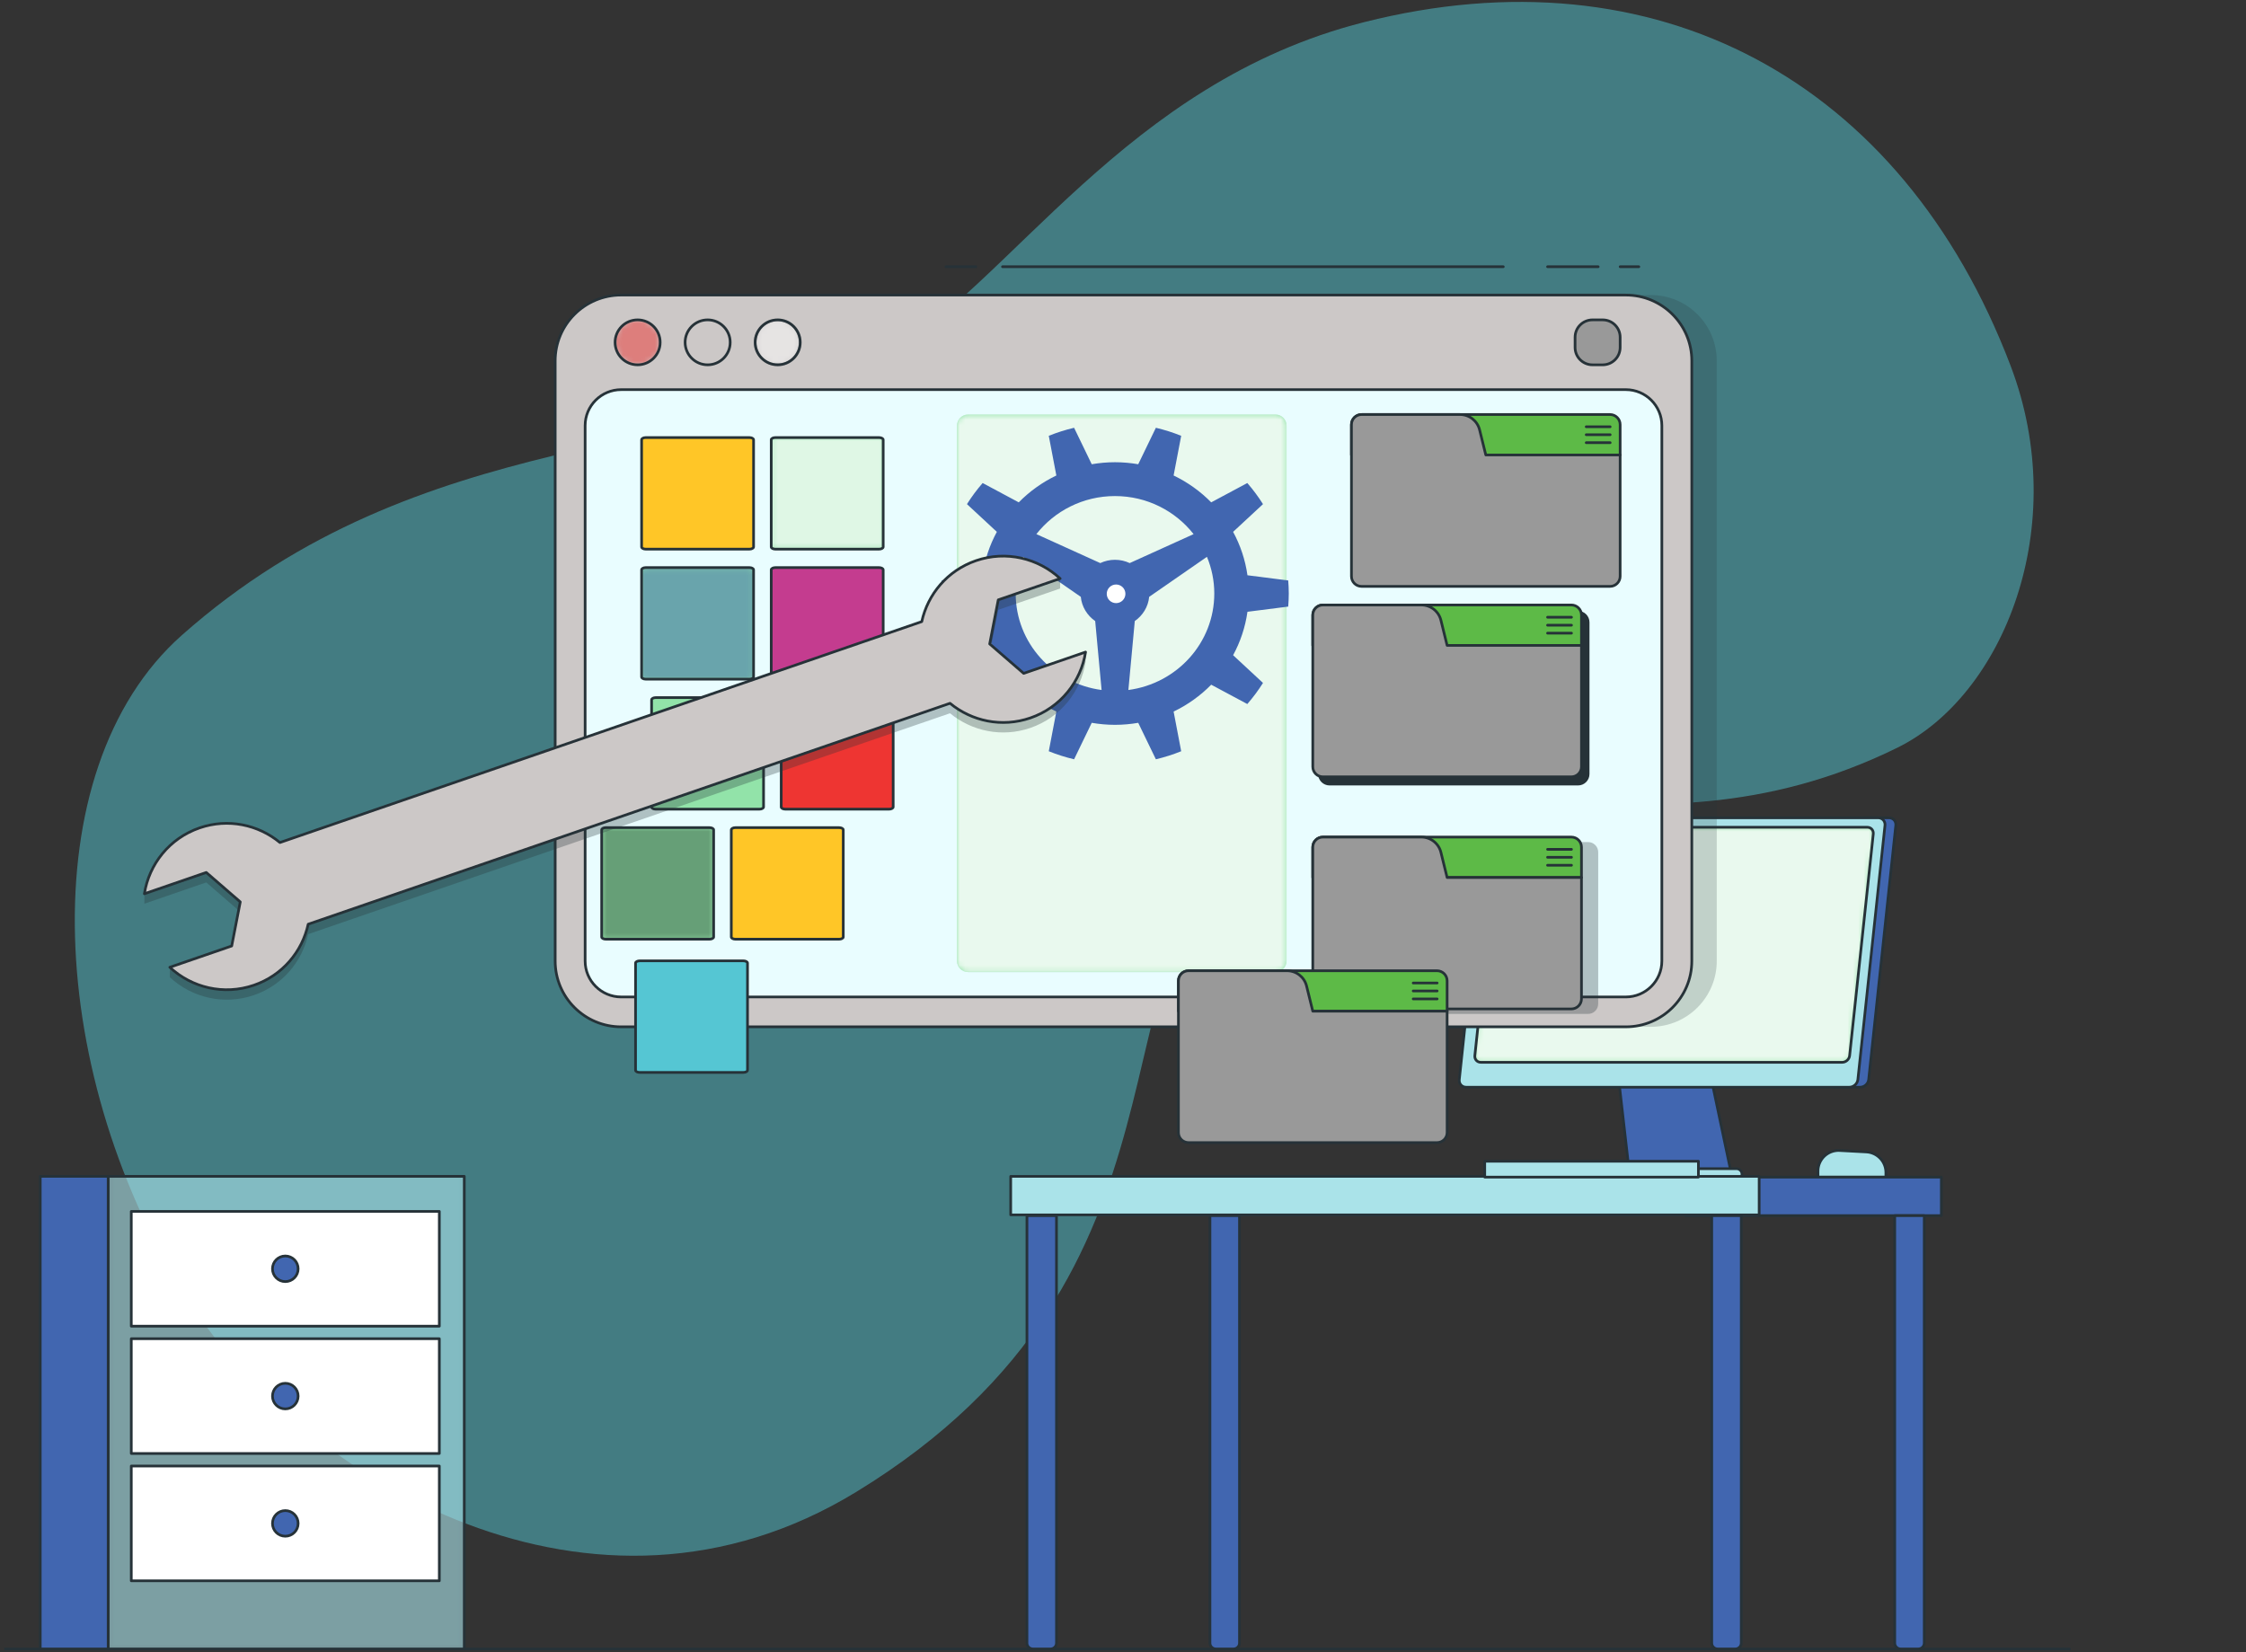 <svg width="420" height="309" viewBox="0 0 420 309" fill="none" xmlns="http://www.w3.org/2000/svg">
<rect x="0" y="0" width="420" height="309" fill="#333333" stroke="none"/>
<path d="M375.967 68.373C355.619 14.968 309.723 -9.69 255.048 4.155C210.327 15.48 189.061 53.159 165.307 66.726C130.837 86.414 78.97 78.902 33.984 118.814C5.457 144.123 8.755 202.122 35.605 243.752C56.812 276.634 110.81 309.127 160.116 279.013C227.354 237.946 203.185 178.373 233.415 157.919C266.782 135.344 304.988 164.338 354.793 139.838C374.635 130.079 387.426 98.451 375.967 68.373Z" fill="#55C6D3" fill-opacity="0.5"/>
<path d="M1 308.379H387" stroke="#263238" stroke-width="0.5" stroke-miterlimit="10" stroke-linecap="round" stroke-linejoin="round"/>
<path d="M352.659 220.139H339.959V219.013C339.959 216.803 341.818 215.046 344.03 215.166L349.004 215.433C351.053 215.543 352.658 217.234 352.658 219.281V220.139H352.659Z" fill="#AAE3E9"/>
<path d="M352.659 220.139H339.959V219.013C339.959 216.803 341.818 215.046 344.03 215.166L349.004 215.433C351.053 215.543 352.658 217.234 352.658 219.281V220.139H352.659Z" stroke="#263238" stroke-width="0.5" stroke-miterlimit="10" stroke-linecap="round" stroke-linejoin="round"/>
<path d="M318.375 193.955C318.327 192.957 317.502 192.173 316.501 192.173H303.668C302.666 192.173 301.842 192.957 301.793 193.955L304.84 220.632H323.994L318.375 193.955Z" fill="#4166B0" stroke="#263238" stroke-width="0.5" stroke-miterlimit="10" stroke-linecap="round" stroke-linejoin="round"/>
<path d="M353.228 152.94H348.447L343.073 203.323H347.854C348.647 203.323 349.358 202.682 349.442 201.892L354.511 154.37C354.595 153.581 354.021 152.94 353.228 152.94Z" fill="#4166B0" stroke="#263238" stroke-width="0.5" stroke-miterlimit="10" stroke-linecap="round" stroke-linejoin="round"/>
<path d="M345.832 203.323H274.167C273.374 203.323 272.801 202.682 272.885 201.892L277.954 154.371C278.039 153.58 278.749 152.94 279.542 152.94H351.207C351.999 152.94 352.573 153.581 352.488 154.371L347.42 201.892C347.335 202.682 346.624 203.323 345.832 203.323Z" fill="#AAE3E9"/>
<path d="M345.832 203.323H274.167C273.374 203.323 272.801 202.682 272.885 201.892L277.954 154.371C278.039 153.58 278.749 152.94 279.542 152.94H351.207C351.999 152.94 352.573 153.581 352.488 154.371L347.42 201.892C347.335 202.682 346.624 203.323 345.832 203.323Z" stroke="#263238" stroke-width="0.5" stroke-miterlimit="10" stroke-linecap="round" stroke-linejoin="round"/>
<path d="M324.712 218.56H301.154C300.58 218.56 300.115 219.023 300.115 219.596C300.115 220.167 300.58 220.632 301.154 220.632H324.712C325.286 220.632 325.751 220.168 325.751 219.596C325.751 219.023 325.286 218.56 324.712 218.56Z" fill="#AAE3E9" stroke="#263238" stroke-width="0.5" stroke-miterlimit="10" stroke-linecap="round" stroke-linejoin="round"/>
<path d="M344.493 198.67H276.913C276.222 198.67 275.721 198.111 275.794 197.421L280.217 155.96C280.29 155.27 280.911 154.711 281.602 154.711H349.182C349.874 154.711 350.374 155.27 350.301 155.96L345.878 197.421C345.805 198.111 345.185 198.67 344.493 198.67Z" fill="#92E3A9"/>
<mask id="mask0_2005_2365" style="mask-type:luminance" maskUnits="userSpaceOnUse" x="275" y="154" width="76" height="45">
<path d="M344.493 198.67H276.913C276.222 198.67 275.721 198.111 275.794 197.421L280.217 155.96C280.29 155.27 280.911 154.711 281.602 154.711H349.182C349.874 154.711 350.374 155.27 350.301 155.96L345.878 197.421C345.805 198.111 345.185 198.67 344.493 198.67Z" fill="white"/>
</mask>
<g mask="url(#mask0_2005_2365)">
<path opacity="0.8" d="M344.493 198.67H276.913C276.222 198.67 275.721 198.111 275.794 197.421L280.217 155.96C280.29 155.27 280.911 154.711 281.602 154.711H349.182C349.874 154.711 350.374 155.27 350.301 155.96L345.878 197.421C345.805 198.111 345.185 198.67 344.493 198.67Z" fill="white"/>
</g>
<path d="M344.493 198.67H276.913C276.222 198.67 275.721 198.111 275.794 197.421L280.217 155.96C280.29 155.27 280.911 154.711 281.602 154.711H349.182C349.874 154.711 350.374 155.27 350.301 155.96L345.878 197.421C345.805 198.111 345.185 198.67 344.493 198.67Z" stroke="#263238" stroke-width="0.5" stroke-miterlimit="10" stroke-linecap="round" stroke-linejoin="round"/>
<path d="M196.454 308.379H193.144C192.532 308.379 192.037 307.885 192.037 307.275V227.344H197.561V307.275C197.561 307.885 197.065 308.379 196.454 308.379Z" fill="#4166B0" stroke="#263238" stroke-width="0.5" stroke-miterlimit="10" stroke-linecap="round" stroke-linejoin="round"/>
<path d="M363.03 220.139H315.152V227.344H363.03V220.139Z" fill="#4166B0"/>
<path d="M363.03 220.139H315.152V227.344H363.03V220.139Z" stroke="#263238" stroke-width="0.5" stroke-miterlimit="10" stroke-linecap="round" stroke-linejoin="round"/>
<path d="M230.676 308.379H227.366C226.754 308.379 226.259 307.885 226.259 307.275V227.344H231.782V307.275C231.782 307.885 231.287 308.379 230.676 308.379Z" fill="#4166B0" stroke="#263238" stroke-width="0.5" stroke-miterlimit="10" stroke-linecap="round" stroke-linejoin="round"/>
<path d="M358.73 308.379H355.42C354.809 308.379 354.313 307.885 354.313 307.275V227.344H359.836V307.275C359.836 307.885 359.341 308.379 358.73 308.379Z" fill="#4166B0" stroke="#263238" stroke-width="0.5" stroke-miterlimit="10" stroke-linecap="round" stroke-linejoin="round"/>
<path d="M328.808 220.139H188.844V227.344H328.808V220.139Z" fill="#AAE3E9"/>
<path d="M328.964 220H189V227.205H328.964V220Z" stroke="#263238" stroke-width="0.5" stroke-miterlimit="10" stroke-linecap="round" stroke-linejoin="round"/>
<path d="M324.509 308.379H321.199C320.587 308.379 320.092 307.885 320.092 307.275V227.344H325.615V307.275C325.615 307.885 325.12 308.379 324.509 308.379Z" fill="#4166B0" stroke="#263238" stroke-width="0.5" stroke-miterlimit="10" stroke-linecap="round" stroke-linejoin="round"/>
<path d="M317.602 217.171H277.642V220.139H317.602V217.171Z" fill="#AAE3E9"/>
<path d="M317.602 217.171H277.642V220.139H317.602V217.171Z" stroke="#263238" stroke-width="0.5" stroke-miterlimit="10" stroke-linecap="round" stroke-linejoin="round"/>
<path d="M20.229 308.38H86.819L86.819 219.995H20.229L20.229 308.38Z" fill="#AAE3E9" fill-opacity="0.3"/>
<mask id="mask1_2005_2365" style="mask-type:luminance" maskUnits="userSpaceOnUse" x="20" y="219" width="67" height="90">
<path d="M86.818 219.995L20.228 219.995L20.228 308.38H86.818L86.818 219.995Z" fill="white"/>
</mask>
<g mask="url(#mask1_2005_2365)">
<path opacity="0.7" d="M20.229 308.38H86.818L86.818 219.995H20.229L20.229 308.38Z" fill="#AAE3E9" fill-opacity="0.3"/>
</g>
<path d="M20.229 308.38H86.819L86.819 219.995H20.229L20.229 308.38Z" fill="#AAE3E9" fill-opacity="0.3" stroke="#263238" stroke-width="0.5" stroke-miterlimit="10" stroke-linecap="round" stroke-linejoin="round"/>
<path d="M7.526 308.38H20.229L20.229 219.995H7.526L7.526 308.38Z" fill="#4166B0"/>
<path d="M7.526 308.38H20.229L20.229 219.995H7.526L7.526 308.38Z" fill="#4166B0" stroke="#263238" stroke-width="0.5" stroke-miterlimit="10" stroke-linecap="round" stroke-linejoin="round"/>
<path d="M24.55 248.017H82.154V226.554H24.55V248.017Z" fill="white" stroke="#263238" stroke-width="0.5" stroke-miterlimit="10" stroke-linecap="round" stroke-linejoin="round"/>
<path d="M24.55 271.826H82.154V250.362H24.55V271.826Z" fill="white" stroke="#263238" stroke-width="0.5" stroke-miterlimit="10" stroke-linecap="round" stroke-linejoin="round"/>
<path d="M24.55 295.634H82.154V274.17H24.55V295.634Z" fill="white" stroke="#263238" stroke-width="0.5" stroke-miterlimit="10" stroke-linecap="round" stroke-linejoin="round"/>
<path d="M50.953 237.285C50.953 238.608 52.027 239.679 53.352 239.679C54.678 239.679 55.752 238.608 55.752 237.285C55.752 235.963 54.678 234.892 53.352 234.892C52.027 234.892 50.953 235.963 50.953 237.285Z" fill="#4166B0" stroke="#263238" stroke-width="0.5" stroke-miterlimit="10" stroke-linecap="round" stroke-linejoin="round"/>
<path d="M50.953 261.094C50.953 262.416 52.027 263.487 53.352 263.487C54.678 263.487 55.752 262.416 55.752 261.094C55.752 259.772 54.678 258.7 53.352 258.7C52.027 258.7 50.953 259.772 50.953 261.094Z" fill="#4166B0" stroke="#263238" stroke-width="0.5" stroke-miterlimit="10" stroke-linecap="round" stroke-linejoin="round"/>
<path d="M50.953 284.902C50.953 286.224 52.027 287.296 53.352 287.296C54.678 287.296 55.752 286.224 55.752 284.902C55.752 283.58 54.678 282.508 53.352 282.508C52.027 282.508 50.953 283.58 50.953 284.902Z" fill="#4166B0" stroke="#263238" stroke-width="0.5" stroke-miterlimit="10" stroke-linecap="round" stroke-linejoin="round"/>
<path d="M308.695 55.179H286.32V192.033H308.695C315.509 192.033 321.033 186.523 321.033 179.727V67.487C321.033 60.689 315.509 55.179 308.695 55.179Z" fill="#263238" fill-opacity="0.2"/>
<path d="M304.029 192.033H116.157C109.343 192.033 103.819 186.523 103.819 179.727V67.486C103.819 60.69 109.343 55.18 116.157 55.18H304.029C310.842 55.18 316.366 60.69 316.366 67.486V179.727C316.366 186.523 310.842 192.033 304.029 192.033Z" fill="#CCC8C7" stroke="#263238" stroke-width="0.5" stroke-miterlimit="10" stroke-linecap="round" stroke-linejoin="round"/>
<path d="M299.705 68.229H297.797C295.996 68.229 294.536 66.773 294.536 64.977V63.073C294.536 61.277 295.996 59.821 297.797 59.821H299.705C301.505 59.821 302.965 61.277 302.965 63.073V64.977C302.966 66.772 301.505 68.229 299.705 68.229Z" fill="#999999" stroke="#263238" stroke-width="0.5" stroke-miterlimit="10" stroke-linecap="round" stroke-linejoin="round"/>
<mask id="mask2_2005_2365" style="mask-type:luminance" maskUnits="userSpaceOnUse" x="115" y="59" width="9" height="10">
<path d="M123.449 64.024C123.449 66.346 121.561 68.228 119.234 68.228C116.906 68.228 115.02 66.346 115.02 64.024C115.02 61.703 116.906 59.82 119.234 59.82C121.562 59.82 123.449 61.702 123.449 64.024Z" fill="white"/>
</mask>
<g mask="url(#mask2_2005_2365)">
<path opacity="0.5" d="M123.449 64.024C123.449 66.346 121.561 68.228 119.234 68.228C116.906 68.228 115.02 66.346 115.02 64.024C115.02 61.703 116.906 59.82 119.234 59.82C121.562 59.82 123.449 61.702 123.449 64.024Z" fill="#EE3532"/>
</g>
<path d="M123.449 64.024C123.449 66.346 121.561 68.228 119.234 68.228C116.906 68.228 115.02 66.346 115.02 64.024C115.02 61.703 116.906 59.82 119.234 59.82C121.562 59.82 123.449 61.702 123.449 64.024Z" stroke="#263238" stroke-width="0.5" stroke-miterlimit="10" stroke-linecap="round" stroke-linejoin="round"/>
<mask id="mask3_2005_2365" style="mask-type:luminance" maskUnits="userSpaceOnUse" x="141" y="59" width="9" height="10">
<path d="M145.427 68.228C147.754 68.228 149.641 66.346 149.641 64.024C149.641 61.703 147.754 59.82 145.427 59.82C143.099 59.82 141.212 61.703 141.212 64.024C141.212 66.346 143.099 68.228 145.427 68.228Z" fill="white"/>
</mask>
<g mask="url(#mask3_2005_2365)">
<path opacity="0.5" d="M145.427 68.228C147.754 68.228 149.641 66.346 149.641 64.024C149.641 61.703 147.754 59.82 145.427 59.82C143.099 59.82 141.212 61.703 141.212 64.024C141.212 66.346 143.099 68.228 145.427 68.228Z" fill="white" stroke="#263238" stroke-width="0.5" stroke-miterlimit="10" stroke-linecap="round" stroke-linejoin="round"/>
</g>
<path d="M145.427 68.228C147.754 68.228 149.641 66.346 149.641 64.024C149.641 61.703 147.754 59.82 145.427 59.82C143.099 59.82 141.212 61.703 141.212 64.024C141.212 66.346 143.099 68.228 145.427 68.228Z" stroke="#263238" stroke-width="0.5" stroke-miterlimit="10" stroke-linecap="round" stroke-linejoin="round"/>
<path d="M132.33 68.228C134.658 68.228 136.545 66.346 136.545 64.024C136.545 61.703 134.658 59.82 132.33 59.82C130.003 59.82 128.116 61.703 128.116 64.024C128.116 66.346 130.003 68.228 132.33 68.228Z" stroke="#263238" stroke-width="0.5" stroke-miterlimit="10" stroke-linecap="round" stroke-linejoin="round"/>
<path d="M116.157 72.869C112.442 72.869 109.419 75.884 109.419 79.59V179.727C109.419 183.433 112.442 186.448 116.157 186.448H304.029C307.743 186.448 310.765 183.433 310.765 179.727V79.59C310.765 75.884 307.743 72.869 304.029 72.869H116.157Z" fill="#E9FDFF"/>
<path d="M116.157 72.869C112.442 72.869 109.419 75.884 109.419 79.59V179.727C109.419 183.433 112.442 186.448 116.157 186.448H304.029C307.743 186.448 310.765 183.433 310.765 179.727V79.59C310.765 75.884 307.743 72.869 304.029 72.869H116.157V72.869Z" stroke="#263238" stroke-width="0.5" stroke-miterlimit="10" stroke-linecap="round" stroke-linejoin="round"/>
<path d="M181.025 181.793H238.516C239.657 181.793 240.586 180.866 240.586 179.727V79.59C240.586 78.451 239.657 77.524 238.516 77.524H181.025C179.883 77.524 178.955 78.451 178.955 79.59V179.727C178.955 180.866 179.883 181.793 181.025 181.793Z" fill="#92E3A9"/>
<mask id="mask4_2005_2365" style="mask-type:luminance" maskUnits="userSpaceOnUse" x="178" y="77" width="63" height="105">
<path d="M181.025 181.793H238.516C239.657 181.793 240.586 180.866 240.586 179.727V79.59C240.586 78.451 239.657 77.524 238.516 77.524H181.025C179.883 77.524 178.955 78.451 178.955 79.59V179.727C178.955 180.866 179.883 181.793 181.025 181.793Z" fill="white"/>
</mask>
<g mask="url(#mask4_2005_2365)">
<path opacity="0.8" d="M181.025 181.793H238.516C239.657 181.793 240.586 180.866 240.586 179.727V79.59C240.586 78.451 239.657 77.524 238.516 77.524H181.025C179.883 77.524 178.955 78.451 178.955 79.59V179.727C178.955 180.866 179.883 181.793 181.025 181.793Z" fill="white"/>
</g>
<path d="M301.078 77.524H254.608C253.566 77.524 252.72 78.37 252.72 79.408V85.085H302.966V79.408C302.966 78.37 302.119 77.524 301.078 77.524Z" fill="#5DBA47" stroke="#263238" stroke-width="0.5" stroke-miterlimit="10" stroke-linecap="round" stroke-linejoin="round"/>
<path d="M296.622 79.811H301.098" stroke="#263238" stroke-width="0.5" stroke-miterlimit="10" stroke-linecap="round" stroke-linejoin="round"/>
<path d="M296.622 81.299H301.099" stroke="#263238" stroke-width="0.5" stroke-miterlimit="10" stroke-linecap="round" stroke-linejoin="round"/>
<path d="M301.099 82.787H296.622" stroke="#263238" stroke-width="0.5" stroke-miterlimit="10" stroke-linecap="round" stroke-linejoin="round"/>
<path d="M277.843 85.085L276.681 80.379C276.267 78.703 274.76 77.524 273.029 77.524H254.608C253.567 77.524 252.72 78.37 252.72 79.408V85.085V107.779C252.72 108.818 253.567 109.663 254.608 109.663H301.078C302.119 109.663 302.965 108.818 302.965 107.779V85.085H277.843Z" fill="#999999" stroke="#263238" stroke-width="0.5" stroke-miterlimit="10" stroke-linecap="round" stroke-linejoin="round"/>
<path d="M113.3 175.647H132.664C133.098 175.647 133.45 175.461 133.45 175.233V155.192C133.45 154.964 133.098 154.779 132.664 154.779H113.3C112.867 154.779 112.514 154.964 112.514 155.192V175.233C112.513 175.461 112.867 175.647 113.3 175.647Z" fill="#92E3A9"/>
<mask id="mask5_2005_2365" style="mask-type:luminance" maskUnits="userSpaceOnUse" x="112" y="154" width="22" height="22">
<path d="M113.3 175.647H132.664C133.098 175.647 133.45 175.461 133.45 175.233V155.192C133.45 154.964 133.098 154.779 132.664 154.779H113.3C112.867 154.779 112.514 154.964 112.514 155.192V175.233C112.513 175.461 112.867 175.647 113.3 175.647Z" fill="white"/>
</mask>
<g mask="url(#mask5_2005_2365)">
<path opacity="0.3" d="M113.3 175.647H132.664C133.098 175.647 133.45 175.461 133.45 175.233V155.192C133.45 154.964 133.098 154.779 132.664 154.779H113.3C112.867 154.779 112.514 154.964 112.514 155.192V175.233C112.513 175.461 112.867 175.647 113.3 175.647Z" fill="black"/>
</g>
<path d="M113.3 175.647H132.664C133.098 175.647 133.45 175.461 133.45 175.233V155.192C133.45 154.964 133.098 154.779 132.664 154.779H113.3C112.867 154.779 112.514 154.964 112.514 155.192V175.233C112.513 175.461 112.867 175.647 113.3 175.647Z" stroke="#263238" stroke-width="0.5" stroke-miterlimit="10" stroke-linecap="round" stroke-linejoin="round"/>
<path d="M137.539 175.647H156.903C157.336 175.647 157.689 175.461 157.689 175.233V155.192C157.689 154.964 157.336 154.779 156.903 154.779H137.539C137.105 154.779 136.752 154.964 136.752 155.192V175.233C136.752 175.461 137.105 175.647 137.539 175.647Z" fill="#FFC627" stroke="#263238" stroke-width="0.5" stroke-miterlimit="10" stroke-linecap="round" stroke-linejoin="round"/>
<path d="M122.634 151.331H141.997C142.431 151.331 142.784 151.146 142.784 150.918V130.876C142.784 130.649 142.431 130.463 141.997 130.463H122.634C122.2 130.463 121.847 130.649 121.847 130.876V150.918C121.847 151.146 122.2 151.331 122.634 151.331Z" fill="#92E3A9" stroke="#263238" stroke-width="0.5" stroke-miterlimit="10" stroke-linecap="round" stroke-linejoin="round"/>
<path d="M146.872 151.331H166.236C166.67 151.331 167.023 151.146 167.023 150.918V130.876C167.023 130.649 166.67 130.463 166.236 130.463H146.872C146.439 130.463 146.086 130.649 146.086 130.876V150.918C146.086 151.146 146.439 151.331 146.872 151.331Z" fill="#EE3532" stroke="#263238" stroke-width="0.5" stroke-miterlimit="10" stroke-linecap="round" stroke-linejoin="round"/>
<path d="M120.767 127.015H140.131C140.564 127.015 140.917 126.829 140.917 126.601V106.56C140.917 106.332 140.564 106.147 140.131 106.147H120.767C120.333 106.147 119.98 106.332 119.98 106.56V126.601C119.98 126.829 120.333 127.015 120.767 127.015Z" fill="#92E3A9"/>
<mask id="mask6_2005_2365" style="mask-type:luminance" maskUnits="userSpaceOnUse" x="119" y="106" width="22" height="22">
<path d="M120.767 127.015H140.131C140.564 127.015 140.917 126.829 140.917 126.601V106.56C140.917 106.332 140.564 106.147 140.131 106.147H120.767C120.333 106.147 119.98 106.332 119.98 106.56V126.601C119.98 126.829 120.333 127.015 120.767 127.015Z" fill="white"/>
</mask>
<g mask="url(#mask6_2005_2365)">
<path opacity="0.5" d="M120.767 127.015H140.131C140.564 127.015 140.917 126.829 140.917 126.601V106.56C140.917 106.332 140.564 106.147 140.131 106.147H120.767C120.333 106.147 119.98 106.332 119.98 106.56V126.601C119.98 126.829 120.333 127.015 120.767 127.015Z" fill="#4166B0"/>
</g>
<path d="M120.767 127.015H140.131C140.564 127.015 140.917 126.829 140.917 126.601V106.56C140.917 106.332 140.564 106.147 140.131 106.147H120.767C120.333 106.147 119.98 106.332 119.98 106.56V126.601C119.98 126.829 120.333 127.015 120.767 127.015Z" stroke="#263238" stroke-width="0.5" stroke-miterlimit="10" stroke-linecap="round" stroke-linejoin="round"/>
<path d="M145.006 127.015H164.369C164.803 127.015 165.156 126.829 165.156 126.601V106.56C165.156 106.332 164.803 106.147 164.369 106.147H145.006C144.572 106.147 144.219 106.332 144.219 106.56V126.601C144.219 126.829 144.572 127.015 145.006 127.015Z" fill="#C43C8F" stroke="#263238" stroke-width="0.5" stroke-miterlimit="10" stroke-linecap="round" stroke-linejoin="round"/>
<path d="M120.767 102.699H140.131C140.564 102.699 140.917 102.514 140.917 102.286V82.244C140.917 82.017 140.564 81.831 140.131 81.831H120.767C120.333 81.831 119.98 82.017 119.98 82.244V102.286C119.98 102.514 120.333 102.699 120.767 102.699Z" fill="#FFC627" stroke="#263238" stroke-width="0.5" stroke-miterlimit="10" stroke-linecap="round" stroke-linejoin="round"/>
<path d="M145.006 102.699H164.369C164.803 102.699 165.156 102.514 165.156 102.286V82.244C165.156 82.017 164.803 81.831 164.369 81.831H145.006C144.572 81.831 144.219 82.017 144.219 82.244V102.286C144.219 102.514 144.572 102.699 145.006 102.699Z" fill="#92E3A9"/>
<mask id="mask7_2005_2365" style="mask-type:luminance" maskUnits="userSpaceOnUse" x="144" y="81" width="22" height="22">
<path d="M145.006 102.699H164.369C164.803 102.699 165.156 102.514 165.156 102.286V82.244C165.156 82.017 164.803 81.831 164.369 81.831H145.006C144.572 81.831 144.219 82.017 144.219 82.244V102.286C144.219 102.514 144.572 102.699 145.006 102.699Z" fill="white"/>
</mask>
<g mask="url(#mask7_2005_2365)">
<path opacity="0.7" d="M145.006 102.699H164.369C164.803 102.699 165.156 102.514 165.156 102.286V82.244C165.156 82.017 164.803 81.831 164.369 81.831H145.006C144.572 81.831 144.219 82.017 144.219 82.244V102.286C144.219 102.514 144.572 102.699 145.006 102.699Z" fill="white"/>
</g>
<path d="M145.006 102.699H164.369C164.803 102.699 165.156 102.514 165.156 102.286V82.244C165.156 82.017 164.803 81.831 164.369 81.831H145.006C144.572 81.831 144.219 82.017 144.219 82.244V102.286C144.219 102.514 144.572 102.699 145.006 102.699Z" stroke="#263238" stroke-width="0.5" stroke-miterlimit="10" stroke-linecap="round" stroke-linejoin="round"/>
<path d="M296.972 157.48H250.502C249.852 157.48 249.277 157.809 248.937 158.311C248.734 158.612 248.614 158.973 248.614 159.363V187.734C248.614 188.773 249.462 189.618 250.502 189.618H296.972C298.013 189.618 298.86 188.773 298.86 187.734V159.363C298.86 158.325 298.012 157.48 296.972 157.48Z" fill="#263238" fill-opacity="0.3"/>
<path d="M293.846 156.548H247.376C246.335 156.548 245.488 157.394 245.488 158.432V164.109H295.734V158.432C295.734 157.394 294.887 156.548 293.846 156.548Z" fill="#5DBA47" stroke="#263238" stroke-width="0.5" stroke-miterlimit="10" stroke-linecap="round" stroke-linejoin="round"/>
<path d="M289.391 158.841H293.868" stroke="#263238" stroke-width="0.5" stroke-miterlimit="10" stroke-linecap="round" stroke-linejoin="round"/>
<path d="M289.391 160.328H293.868" stroke="#263238" stroke-width="0.5" stroke-miterlimit="10" stroke-linecap="round" stroke-linejoin="round"/>
<path d="M293.868 161.816H289.391" stroke="#263238" stroke-width="0.5" stroke-miterlimit="10" stroke-linecap="round" stroke-linejoin="round"/>
<path d="M270.611 164.109L269.45 159.404C269.035 157.727 267.528 156.548 265.797 156.548H247.376C246.336 156.548 245.488 157.394 245.488 158.432V164.109V186.803C245.488 187.842 246.336 188.687 247.376 188.687H293.846C294.887 188.687 295.734 187.842 295.734 186.803V164.109H270.611Z" fill="#999999" stroke="#263238" stroke-width="0.5" stroke-miterlimit="10" stroke-linecap="round" stroke-linejoin="round"/>
<path d="M295.094 114.503H248.624C247.973 114.503 247.399 114.833 247.059 115.334C246.855 115.634 246.736 115.996 246.736 116.386V144.757C246.736 145.796 247.583 146.641 248.624 146.641H295.094C296.135 146.641 296.981 145.796 296.981 144.757V116.386C296.982 115.348 296.135 114.503 295.094 114.503Z" fill="#263238" stroke="#263238" stroke-width="0.5" stroke-miterlimit="10" stroke-linecap="round" stroke-linejoin="round"/>
<path d="M293.846 113.141H247.376C246.335 113.141 245.488 113.987 245.488 115.025V120.702H295.734V115.025C295.734 113.987 294.887 113.141 293.846 113.141Z" fill="#5DBA47" stroke="#263238" stroke-width="0.5" stroke-miterlimit="10" stroke-linecap="round" stroke-linejoin="round"/>
<path d="M289.391 115.434H293.868" stroke="#263238" stroke-width="0.5" stroke-miterlimit="10" stroke-linecap="round" stroke-linejoin="round"/>
<path d="M289.391 116.922H293.868" stroke="#263238" stroke-width="0.5" stroke-miterlimit="10" stroke-linecap="round" stroke-linejoin="round"/>
<path d="M293.868 118.41H289.391" stroke="#263238" stroke-width="0.5" stroke-miterlimit="10" stroke-linecap="round" stroke-linejoin="round"/>
<path d="M270.611 120.702L269.45 115.997C269.035 114.32 267.528 113.141 265.797 113.141H247.376C246.336 113.141 245.488 113.987 245.488 115.025V120.702V143.396C245.488 144.435 246.336 145.279 247.376 145.279H293.846C294.887 145.279 295.734 144.435 295.734 143.396V120.702H270.611Z" fill="#999999" stroke="#263238" stroke-width="0.5" stroke-miterlimit="10" stroke-linecap="round" stroke-linejoin="round"/>
<path d="M119.632 200.562H138.996C139.43 200.562 139.783 200.377 139.783 200.149V180.107C139.783 179.88 139.43 179.694 138.996 179.694H119.632C119.199 179.694 118.846 179.88 118.846 180.107V200.149C118.846 200.377 119.199 200.562 119.632 200.562Z" fill="#55C6D3" stroke="#263238" stroke-width="0.5" stroke-miterlimit="10" stroke-linecap="round" stroke-linejoin="round"/>
<path d="M268.723 181.545H222.253C221.213 181.545 220.365 182.389 220.365 183.428V189.105H270.611V183.428C270.611 182.39 269.763 181.545 268.723 181.545Z" fill="#5DBA47" stroke="#263238" stroke-width="0.5" stroke-miterlimit="10" stroke-linecap="round" stroke-linejoin="round"/>
<path d="M264.268 183.837H268.745" stroke="#263238" stroke-width="0.5" stroke-miterlimit="10" stroke-linecap="round" stroke-linejoin="round"/>
<path d="M264.268 185.325H268.745" stroke="#263238" stroke-width="0.5" stroke-miterlimit="10" stroke-linecap="round" stroke-linejoin="round"/>
<path d="M268.745 186.814H264.268" stroke="#263238" stroke-width="0.5" stroke-miterlimit="10" stroke-linecap="round" stroke-linejoin="round"/>
<path d="M245.488 189.105L244.327 184.4C243.913 182.724 242.405 181.545 240.674 181.545H222.253C221.213 181.545 220.365 182.389 220.365 183.428V189.105V211.799C220.365 212.838 221.213 213.684 222.253 213.684H268.723C269.764 213.684 270.611 212.838 270.611 211.799V189.105H245.488Z" fill="#999999" stroke="#263238" stroke-width="0.5" stroke-miterlimit="10" stroke-linecap="round" stroke-linejoin="round"/>
<path d="M302.966 49.882H306.46" stroke="#263238" stroke-width="0.5" stroke-miterlimit="10" stroke-linecap="round" stroke-linejoin="round"/>
<path d="M289.391 49.882H298.859" stroke="#263238" stroke-width="0.5" stroke-miterlimit="10" stroke-linecap="round" stroke-linejoin="round"/>
<path d="M187.466 49.882H281.113" stroke="#263238" stroke-width="0.5" stroke-miterlimit="10" stroke-linecap="round" stroke-linejoin="round"/>
<path d="M176.888 49.882H182.488" stroke="#263238" stroke-width="0.5" stroke-miterlimit="10" stroke-linecap="round" stroke-linejoin="round"/>
<path d="M240.896 113.443C240.958 112.635 241 111.823 241 110.999C241 110.176 240.958 109.364 240.896 108.556L233.274 107.585C232.863 104.687 231.939 101.95 230.59 99.466L236.178 94.281C235.304 92.89 234.322 91.573 233.247 90.334L226.495 93.948C224.478 91.898 222.103 90.189 219.464 88.925L220.881 81.505C219.358 80.889 217.776 80.385 216.148 80L212.848 86.821C211.435 86.578 209.984 86.444 208.501 86.444C207.017 86.444 205.567 86.578 204.153 86.821L200.854 80C199.225 80.386 197.643 80.889 196.12 81.505L197.536 88.925C194.897 90.189 192.524 91.898 190.505 93.948L183.753 90.334C182.678 91.573 181.696 92.89 180.822 94.281L186.41 99.466C185.061 101.949 184.137 104.685 183.726 107.585L176.104 108.556C176.041 109.364 176 110.176 176 110.999C176 111.823 176.042 112.635 176.104 113.443L183.726 114.413C184.137 117.312 185.061 120.049 186.41 122.533L180.822 127.719C181.696 129.11 182.678 130.427 183.753 131.666L190.505 128.051C192.523 130.102 194.897 131.811 197.536 133.075L196.12 140.495C197.643 141.111 199.225 141.614 200.854 142L204.153 135.179C205.567 135.422 207.017 135.556 208.501 135.556C209.984 135.556 211.435 135.422 212.848 135.179L216.148 142C217.776 141.614 219.358 141.111 220.881 140.495L219.464 133.075C222.103 131.811 224.478 130.102 226.495 128.051L233.247 131.666C234.322 130.427 235.304 129.109 236.178 127.719L230.59 122.533C231.939 120.05 232.863 117.313 233.274 114.413L240.896 113.443ZM208.502 92.772C214.493 92.772 219.806 95.568 223.202 99.89L211.255 105.305C210.419 104.915 209.489 104.691 208.502 104.691C207.515 104.691 206.584 104.916 205.749 105.305L193.802 99.889C197.198 95.568 202.511 92.772 208.502 92.772ZM189.931 110.999C189.931 108.57 190.425 106.256 191.304 104.137L202.108 111.619C202.293 113.491 203.314 115.12 204.8 116.149L205.997 129.041C196.928 127.838 189.931 120.229 189.931 110.999ZM211.006 129.04L212.204 116.148C213.688 115.118 214.709 113.49 214.895 111.618L225.698 104.135C226.577 106.255 227.071 108.569 227.071 110.998C227.072 120.229 220.075 127.838 211.006 129.04Z" fill="#4166B0"/>
<path d="M208.706 112.795C209.671 112.795 210.452 112.016 210.452 111.054C210.452 110.092 209.671 109.312 208.706 109.312C207.742 109.312 206.96 110.092 206.96 111.054C206.96 112.016 207.742 112.795 208.706 112.795Z" fill="white"/>
<path d="M31.756 182.758C35.842 186.563 41.844 188.051 47.496 186.106C52.83 184.27 56.508 179.83 57.632 174.706L177.653 133.392C181.706 136.734 187.346 137.966 192.68 136.13C198.332 134.184 202.137 129.321 203 123.812V121.95L191.428 125.933L185.381 120.697L186.673 114.048L198.245 110.064V108.202C194.159 104.397 188.157 102.909 182.505 104.854C177.17 106.691 173.492 111.13 172.368 116.254L52.348 157.569C48.295 154.227 42.655 152.995 37.32 154.831C31.668 156.776 27.864 161.64 27 167.149V169.011L38.572 165.028L44.619 170.264L43.329 176.913L31.756 180.897V182.758Z" fill="#263238" fill-opacity="0.3"/>
<path d="M185.072 120.428L186.673 112.185L198.245 108.202C194.159 104.396 188.157 102.909 182.505 104.854C177.17 106.69 173.492 111.13 172.368 116.254L52.348 157.569C48.295 154.226 42.655 152.994 37.32 154.831C31.668 156.776 27.864 161.64 27 167.149L38.572 163.165L44.929 168.669L43.329 176.912L31.756 180.896C35.842 184.701 41.844 186.189 47.496 184.243C52.83 182.407 56.508 177.967 57.632 172.844L177.653 131.529C181.706 134.871 187.346 136.103 192.68 134.266C198.332 132.321 202.137 127.457 203 121.948L191.428 125.932L185.072 120.428Z" fill="#CCC8C7" stroke="#263238" stroke-width="0.5" stroke-miterlimit="10" stroke-linecap="round" stroke-linejoin="round"/>
</svg>

